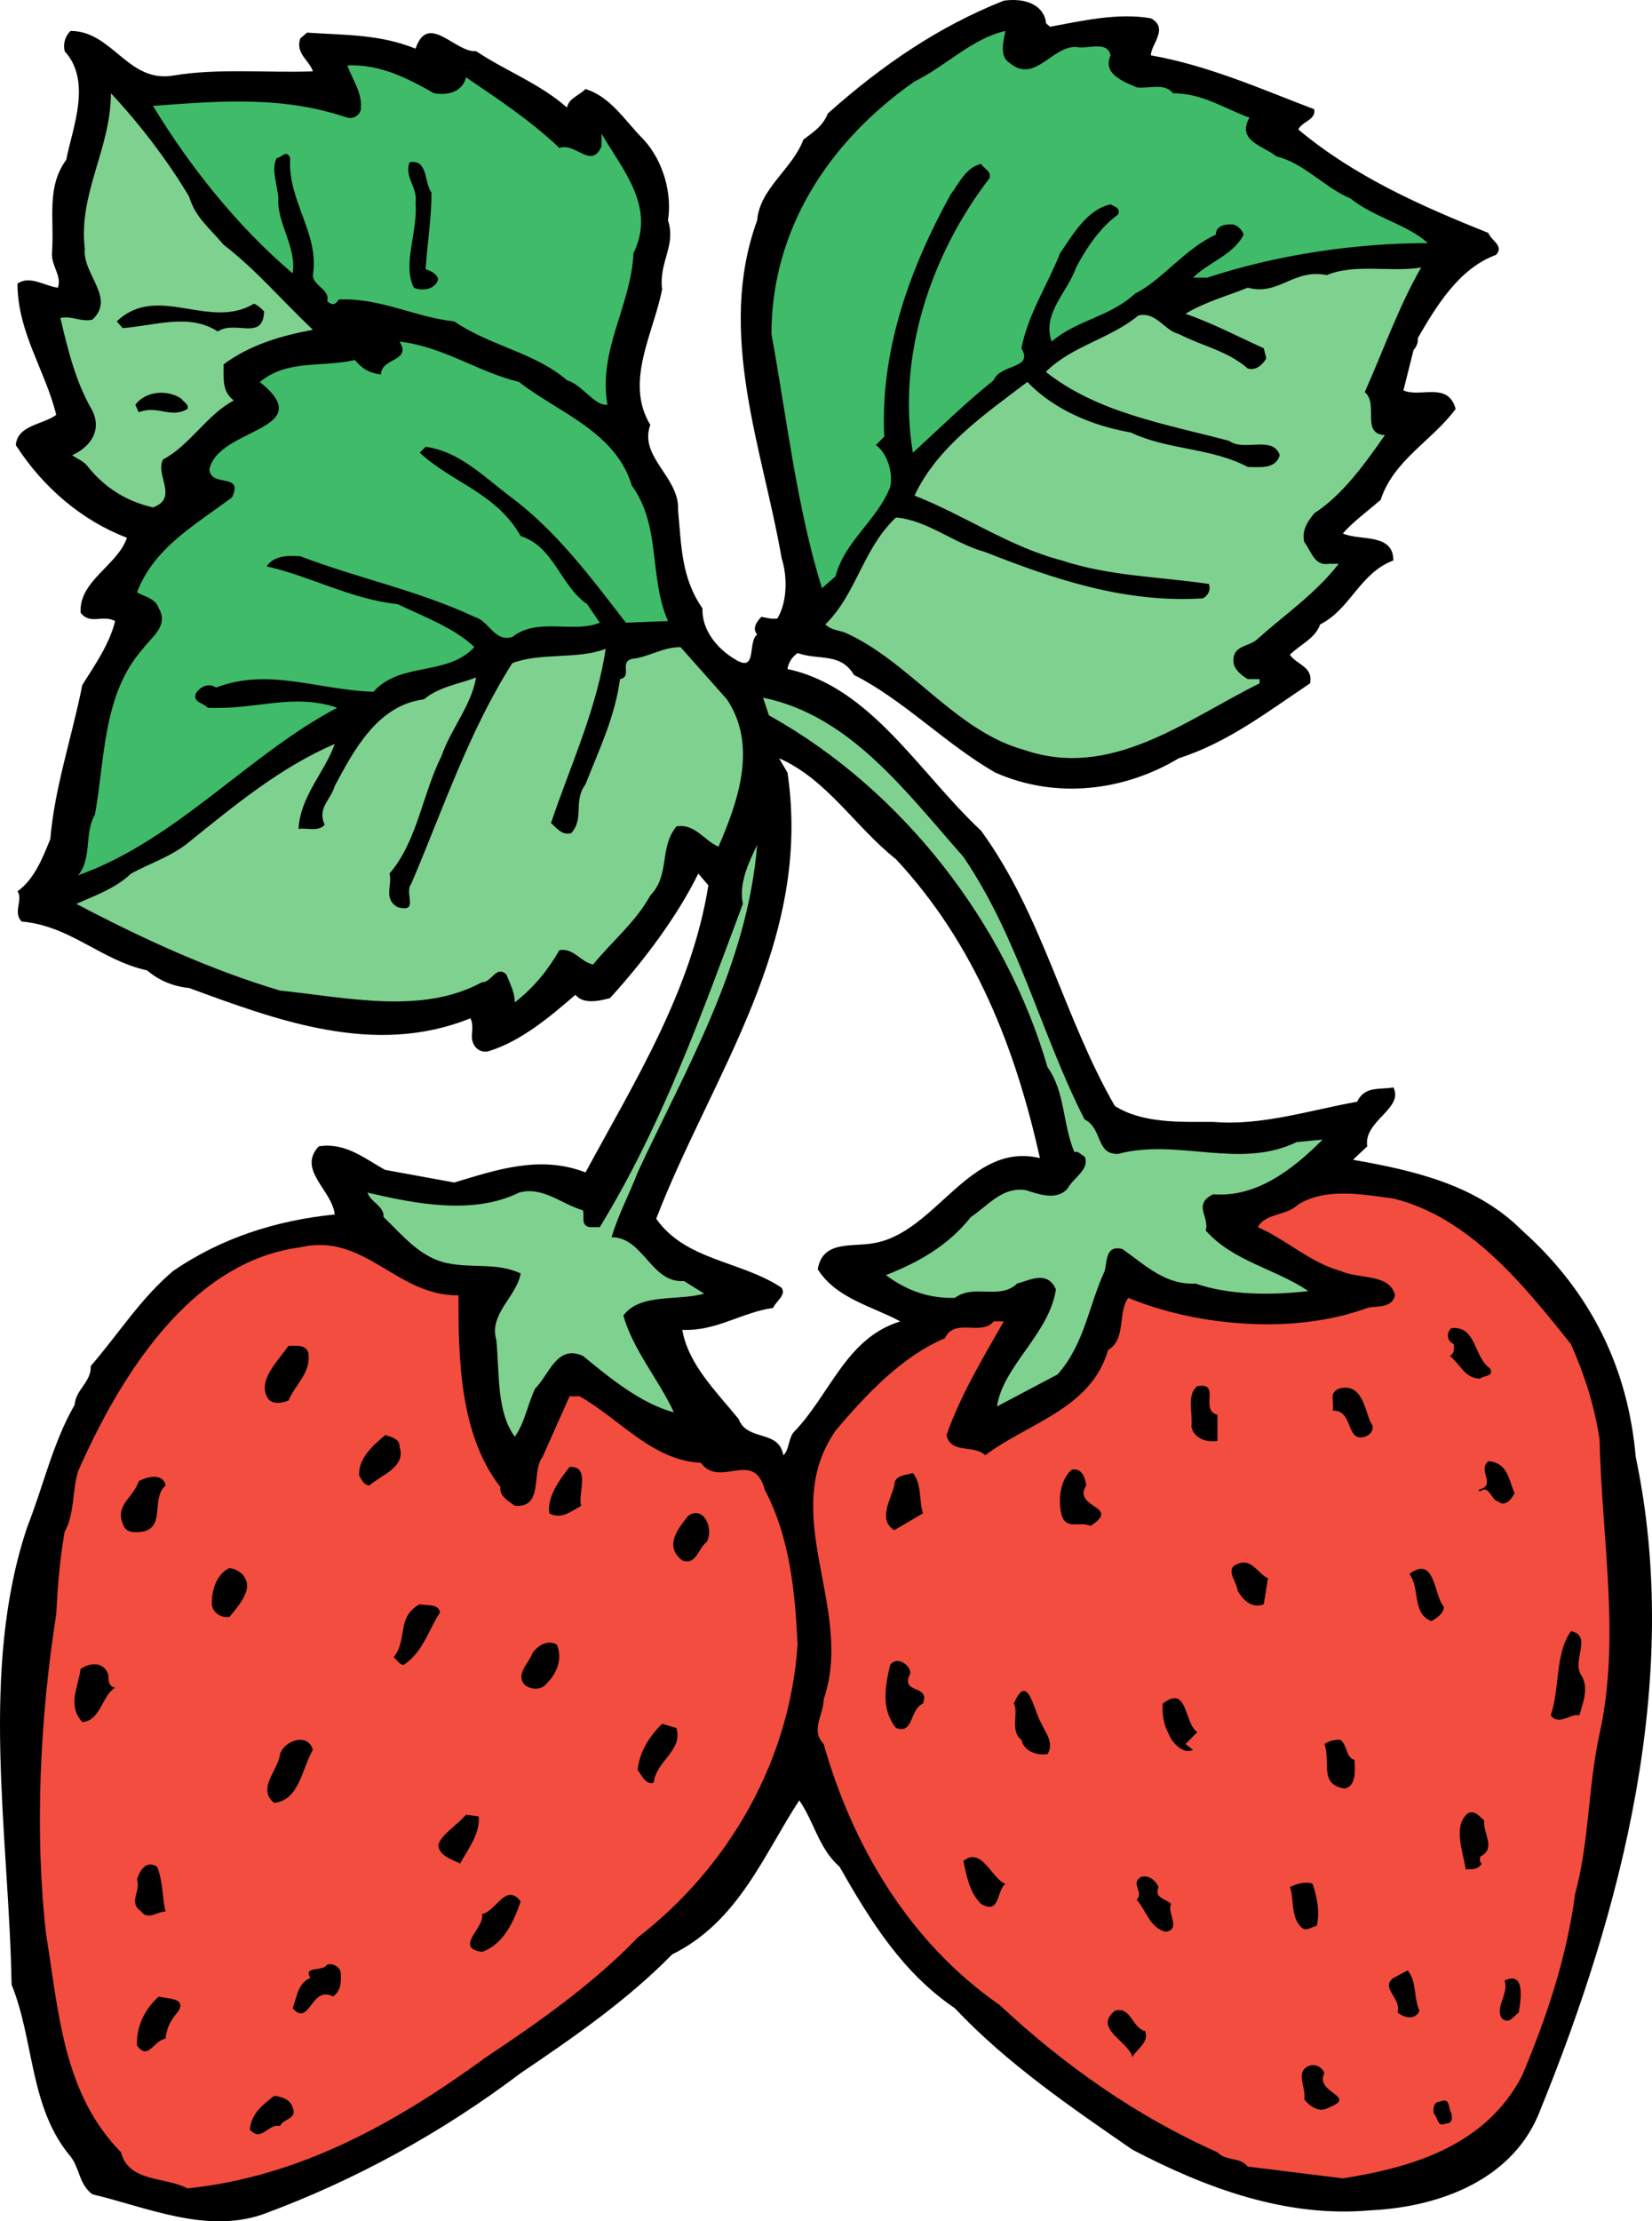 <svg xmlns="http://www.w3.org/2000/svg" width="140.292" height="188.579"><path d="M138.91 123.686c-.645-7.43-3.719-13.934-9.649-19.223-3.859-3.86-9.074-5.074-14.363-6.004l1.215-1.14c-.36-2.145 3.145-3.22 2.215-5.004-1.145.215-2.43-.145-3.074 1.215-4 .714-8.145 2.07-12.22 1.714-2.788 0-6.003.145-8.362-1.355-4.36-7.578-6.145-16.223-11.36-23.371-5.219-4.86-9.363-12.219-16.437-13.719.07-.5.355-1 .855-1.36 1.79.645 3.645-.07 4.79 1.86 4.144 2.07 7.859 5.93 12.007 8.29 5.145 2.284 10.934 1.57 15.578-1.216 4.215-1.359 7.504-3.93 11.149-6.359.285-1.43-1.145-1.574-1.715-2.43.855-.86 2.144-1.36 2.57-2.574 2.574-1.285 3.36-4.36 6.219-5.43 0-2.359-2.86-1.644-4.29-2.289.786-.93 2.145-1.93 3.216-2.86 1.074-3.358 4.433-5.073 6.363-7.714-.645-2.36-3.004-.93-4.434-1.574l.86-3.43c.144-.144.43-.57.355-1 1.574-2.715 3.504-5.933 6.649-7.074.714-.79-.43-1.215-.645-1.86-5.715-2.288-11.363-4.788-16.148-8.788.355-.715 1.5-.786 1.355-1.715-4.5-1.715-9.004-3.72-13.863-4.575-.07-.859 1.574-2.285 0-3.144-2.79-.5-5.86.215-8.574.715-.145-.145-.43-.285-.36-.5-.355-1.574-2.07-1.93-3.57-1.715-5.578 2.215-10.363 5.5-14.938 9.574-.43 1.074-1.214 1.574-2.074 2.215-.93 2.504-3.715 4.145-3.93 6.863-3.5 9.575.5 19.508 2.075 28.657.5 1.57.5 3.714-.36 5.144-.5.07-.93-.07-1.355-.144-.43.43-.79 1-.36 1.5-.855.644.07 3.359-1.93 2.074-1.429-.856-2.784-2.43-2.714-4.29-1.785-2.57-1.785-5.214-2.074-8.359.144-2.785-3.356-4.5-2.356-7.218-2.215-3.645.285-7.79 1-11.504-.285-2.36 1.215-3.72.5-5.86.356-2.218-.36-5.004-2.07-6.863-1.574-1.57-2.79-3.64-4.934-4.285-.57.57-1.43.785-1.57 1.57-2.36-2.07-5.148-3.074-7.719-4.785-1.785.14-4.074-3.36-5.144-.215-3.004-1.215-5.864-1.144-9.219-1.36l-.574.5c-.426 1.286.789 1.86 1.074 2.786-3.719.144-8.148-.285-11.863.36-3.86.644-5.145-3.79-8.719-3.79-.43.43-.645 1.004-.5 1.719 2.355 2.57.64 6.574.14 9.215-1.714 2.36-1 4.933-1.214 7.933-.07 1.075.86 1.93.5 2.93-1.14-.144-2.356-1.07-3.43-.355 0 4.144 2.36 7.359 3.29 11.148-1.145.856-3.29.856-3.43 2.57 2.285 3.575 5.644 6.434 9.433 7.864-.789 2.355-4.074 3.644-3.934 6.36.79 1.07 1.86.14 2.934.714-.5 2-1.715 3.715-2.789 5.43-.86 4.359-2.36 8.718-2.715 13.078-.644 1.574-1.36 3.43-2.789 4.433.504.711-.426 1.785.36 2.57 4.144.36 6.718 3.286 10.648 4.145 1 .86 2.215 1.36 3.574 1.5 7.43 2.719 15.719 5.86 23.867 2.574.285.43.14 1.07.14 1.57 0 .716.575 1.43 1.43 1.216 2.79-.856 5.29-3 7.364-4.786.64.786 1.855.57 2.93.286 3-3.29 5.785-7.075 7.503-10.579l.856 1c-1.43 8.934-6.215 16.579-10.434 24.372-3.859-1.504-7.574-.215-11.148.855l-5.86-1.07c-1.714-.93-3.359-2.36-5.644-2-1.86 2 1.14 3.714 1.355 5.785-5 .5-9.644 2.004-13.718 4.789-2.79 2.36-4.645 5.36-7.004 8.078.07 1.355-1.285 2-1.36 3.285-1.855 3.215-2.644 6.86-4 10.29C-1.8 141.767.77 155.845.984 168.493c1.93 4.715 1.504 10.434 5.004 14.579.785 1 .715 2.359 1.855 3.214 4.575 1.075 9.579 3.36 14.438 1.715 7.789-2.86 15.223-6.93 21.937-12.004 4.434-3 9.008-6.148 12.864-10.078 5.648-2.785 7.793-8.504 10.793-13.078 1.285 1.86 1.644 4.074 3.43 5.649 2.644 4.644 5.359 9.003 9.788 12.003 4.434 4.72 10.008 8.504 15.079 12.008 6.289 3.285 13.078 5.79 20.226 5.145 5.93-.285 12.219-2.645 14.434-8.578 6.789-16.72 12.078-36.446 8.078-55.383zm-64.676-18.153c-1.86.36-4.36-.285-4.789 2.22 1.574 2.5 4.648 3.14 7.004 4.429-4.645 1.43-5.93 6.215-9.074 9.434-.43.57-.356 1.5-.856 1.93-.36-2.216-3.074-1.145-3.789-3.075-1.86-2.285-4.289-4.645-4.789-7.574 2.86.144 5.074-1.5 7.719-1.86.215-.57 1.14-1.07.715-1.714-3.43-2.29-8.149-2.29-10.649-5.86 4.715-12.222 13.293-23.441 11.149-37.875l-.715-1.215c4.074 1.786 6.43 5.79 9.933 8.575 6.72 7.218 10.149 16.078 12.22 25.37-6-1.429-8.79 6.29-14.079 7.216"/><path fill="#3fbb6a" d="M85.383 2.627c-.141.79-.57 2.145.359 2.719 2.14 1.785 3.57-1.43 5.644-1.36 1 .215 2.645-.57 2.93.715-.715 1.57 1.074 2.215 2.215 2.715 1 .145 2.36-.43 3.074.5 2.5 0 4.36 1.29 6.504 2.075-1.144 2 1.285 2.43 2.285 3.285 2.36.574 4.074 2.644 6.29 3.574 2.07 1.644 4.859 2.215 6.574 3.789-6.22 0-12.864 1-18.723 2.93h-1.215c1.285-1.29 3.43-1.93 4.29-3.645-.075-.36-.505-.785-.86-.86-.645-.07-1.5.075-1.5.86-2.575 1.14-4.645 3.93-6.86 5-2.144 2.004-4.933 2.215-7.078 4.074-.855-2.359 1.36-4.214 2.074-6.289.856-1.644 2.07-3.43 3.57-4.5.216-.574-.284-.644-.64-.86-2 .43-3.215 2.575-4.289 4.145-1.07 2.715-2.715 5.145-3.285 8.075 1.07 1.789-1.79 1.289-2.36 2.715-2.5 2.003-4.503 4.003-6.859 6.148-1.36-8.148 1.5-16.793 6.504-23.297.211-.57-.43-.785-.715-1.215-1.289.285-1.86 1.645-2.574 2.57-3.43 6.22-6.004 13.223-5.645 20.583l-.714.714c.93.645 1.5 2.29 1.214 3.575-1.144 2.859-3.859 4.574-4.644 7.574l-1.145 1c-2.144-6.86-3.004-14.578-4.289-21.582 0-8.79 4.79-16.293 12.149-21.438 2.644-1.285 4.86-3.644 7.719-4.289M36.86 7.916c1.214.215 2.429-.14 2.714-1.355 2.93 2 5.434 3.644 7.934 6 1.359-.5 2.714 1.86 3.574-.14v-1.075c1.785 3.074 4.644 6.219 2.715 10.148-.215 4.504-3 8.149-2.215 12.864-1.074.144-2.145-1.715-3.43-2.074-2.715-2.356-6.574-2.926-9.578-5-3.36-.356-6.215-2-9.79-1.86-.359.5-.573.5-1 .145.286-1-1.214-1.29-1.214-2.215.57-3.574-2.145-6.219-1.93-9.934-.285-.785-.785 0-1.144 0-.5.93.07 2.285.144 3.43-.144 2.074 1.57 4.144 1.215 6.36-4.719-4-8.789-9.15-11.863-14.22 5.789-.43 11.004-.859 16.508 1 .5.141 1.07-.214 1.144-.714.14-1.43-.719-2.504-1.144-3.72 2.785-.14 5.215 1.145 7.36 2.36"/><path fill="#7fd190" d="M16.066 16.705c.5 1.72 1.715 2.645 2.926 4.075 2.86 2.218 4.789 4.574 7.578 7.218-2.715.5-5.36 1.286-7.578 2.93 0 1.285-.14 2.29.86 3.074-2.216 1.14-3.786 3.86-6 5-.72 1.29 1.355 3.29-.86 4.074-2.215-.5-4.074-1.644-5.504-3.43-.355-.5-.855-.644-1.36-1 1.43-.644 2.575-2 1.715-3.788-1.425-2.43-2.07-5.145-2.714-7.86 1-.214 1.714.356 2.714.141 2.004-1.855-.855-3.86-.64-6-.57-4.719 2.215-8.504 2.215-13.223 2.285 2.43 4.789 5.645 6.648 8.79"/><path d="M36.644 16.35c0 2.215-.355 4.289-.5 6.504.43.144.93.355 1.074.855-.285.93-1.43 1-2.074.715-1-2 .356-4.715.145-7.215.21-1.289-1.004-2.218-.5-3.433 1.57-.285 1.215 1.715 1.855 2.574"/><path fill="#7fd190" d="M120.687 22.71c-1.93 3.359-3.219 7.074-4.789 10.577 1.215 1-.36 3.57 1.715 3.645-1.645 2.36-3.574 5.074-6.004 6.644-.57.715-1.07 1.43-.855 2.43.57.715.855 2.074 2.07 1.86h.86c-2 2.57-4.645 4.359-6.864 6.359-.71.715-2.145.5-2.07 1.93 0 .644.715 1.214 1.215 1.5h1v.359c-6.22 3.07-12.579 8.215-20.008 5.645-5.79-1.575-9.719-7.504-15.153-9.934-.5-.215-1.214-.215-1.714-.715 2.644-2.574 3.218-6.504 6.003-9.074 2.645.21 4.93 2.215 7.575 2.93 5.789 2.285 11.863 4.359 18.507 3.93.43-.286.645-.645.5-1.216-4.359-.644-8.359-.644-12.503-2-4.43-1.144-8.29-3.859-12.508-5.504 1.93-4.144 6.004-6.933 9.578-9.648 2.285 2.36 5.5 3.715 8.789 4.29 3.144 1.5 6.86 1.284 9.934 2.929 1 0 2.359.215 2.714-1-.57-1.715-3.07-.285-4.285-1.215-5.363-1.43-11.152-2.36-15.582-5.86 2.215-2.214 5.434-2.788 7.863-4.788 1.5-.356 2.215 1.285 3.43 1.57 1.93 1.004 4.145 1.43 5.86 2.93.714.214 1.285-.356 1.57-.856l-.211-.86c-2.219-1-4.363-2.14-6.649-2.929 1.645-1 3.5-1.5 5.29-2.215 2.644.715 3.859-1.644 6.718-1.07 2.356-1 5.43-.215 8.004-.645"/><path d="M21.566 25.784c.36.14.645.43.86.644-.075 2.57-2.43.711-3.934 1.711-2.426-1.57-5.285-.5-8.074-.285l-.5-.57c3.43-3.286 7.863.785 11.648-1.5"/><path fill="#3fbb6a" d="M44.078 32.428c3.289 2.574 8.219 4.219 9.574 8.793 2.504 3.43 1.43 7.715 3.074 11.504l-3.574.14c-2.93-3.785-5.93-7.859-9.934-10.789-2.144-1.644-4.285-3.785-7.074-4.144l-.5.5c2.79 2.574 6.504 3.43 8.574 7.074 2.86.93 3.36 4.219 5.649 5.79l1.07 1.57c-2.285.93-5.289-.5-7.433 1.218-1.57.426-1.926-1.36-3.215-1.718-4.715-2.215-9.934-3.286-14.793-5.145-1.07-.07-2.215-.07-2.856.86 3.785.855 7.145 2.785 11.145 3.214 2.219 1.07 4.789 2 6.504 3.645-2.356 2.5-6.29 1.215-8.574 3.789-4.72-.145-8.864-2.074-13.364-.36-.644-.43-1.36-.07-1.715.5-.285.786.645.786 1 1.215 4.004.215 7.22-1.285 11.004 0-7.5 3.93-13.718 11.293-22.007 14.223 1.21-1.43.5-3.574 1.43-5.148.855-4.645.64-10.22 4.07-14.075.714-1 2.218-1.93 1.359-3.433-.285-.856-1.215-1-1.86-1.356 1.43-3.789 4.934-5.719 8.075-8.074 1.004-2.145-1.785-.79-1.926-2.36.71-3.574 9.43-3.288 4.285-7.433 2.36-1.93 5.145-1.215 8.078-1.86.64.79 1.356 1.145 2.215 1.216 0-1.426 2.64-1.07 1.57-2.786 3.715.43 6.645 2.575 10.149 3.43"/><path d="M15.922 34.717c-1.43.856-2.504-.36-4.145.285l-.285-.644c.926-1.215 2.785-1.285 3.93-.5.14.285.644.43.5.86"/><path fill="#7fd190" d="M61.73 59.37c2.64 3.933.93 8.718-.715 12.507-1.215-.5-2-2-3.574-1.715-1.5 1.856-.5 4.07-2.215 5.86-1.215 2.215-3.144 3.785-4.86 5.86-1.073-.216-1.644-1.43-2.858-1.216-1 1.715-2.145 3.145-3.79 4.43 0-.785-.355-1.5-.714-2.36-.856-.855-1.286.72-2.07.645-5.075 2.79-11.509 1.29-17.153.715-6-1.785-11.863-4.5-17.293-7.36 1.574-.714 3.29-1.288 4.645-2.574 1.574-.855 3.359-1.43 4.789-2.57 4-3.219 7.859-6.433 12.503-8.433-.855 2.43-2.93 4.43-3.07 7.218.5-.144 1.715.285 2.215-.36-.645-1.429.5-2.07.855-3.284 1.645-3.074 3.645-6.864 7.579-7.364 1.285-1.07 2.93-1.285 4.43-1.855-.43 2.43-2.145 4.36-2.93 6.645-1.645 3.285-2.075 7.289-4.43 10.003.285.93-.574 2.145.71 2.86 1.86.5.5-1.215 1.145-2 2.715-6.363 4.86-12.863 8.575-18.723 2.433-.93 5.504-.289 7.933-1.215-.785 5.215-3.07 10.075-4.644 14.793.5.426.93 1.07 1.715.856 1.144-1.285.144-2.715 1.214-4.145 1.145-2.93 2.504-5.715 2.93-8.933 1.074-.215-.07-1.43 1-1.715 1.43-.14 2.574-1 4.145-1l3.933 4.43m20.078 13.363c4.72 6.933 6.575 15.008 10.293 22.297 1.57.785.93 3 2.856 2.93 5.078-1.356 10.293 1.359 15.152-1l2.215-.216c-2.574 2.575-5.645 4.934-9.29 4.645-1.788.86-.284 1.93-.644 3.074 2.36 2.645 5.86 3.215 8.72 5.145-3.075.36-6.716.36-9.575-.64-2.574.14-4.29-1.575-6.219-2.934-1.43-.356-1.285 1-1.5 1.859-1.36 2.93-1.715 6.219-4.004 8.789l-5.144 2.719c.5-3.43 4.433-6.149 5.004-9.934-.715-1.644-2.215-.785-3.29-.5-1.5 1.426-3.644 0-5.289 1.215-2.214.07-4.144-.645-5.859-1.93 2.715-1.074 5.219-2.43 7.219-4.933 1.5-1 2.644-2.57 4.644-2.285 1.145.355 2.645.93 3.575-.145.5-.926 1.93-1.64 1.43-2.715-.36-.144-.5-.5-.86-.355-1-2.36-.785-5.145-2.285-7.22C85.453 78.523 76.738 67.09 65.3 60.73l-.5-1.5c7.364 1.5 12.079 7.93 17.008 13.504m-27.656 26.8c-.71 1.855-1.644 3.57-2.215 5.5 2.719 0 3.36 3.933 6.149 3.718l1.714 1.07c-2.218.645-5.433-.07-6.863 1.86.86 3 3.004 5.43 4.29 8.219-2.716-.715-5.29-2.79-7.72-4.79-2.214-1-2.855 1.57-4.07 2.786-.644 1.36-.86 2.86-1.719 4.074-1.57-2.14-1.285-5.36-1.57-8.219-.644-2.215 1.715-3.644 2.07-5.644-2-.93-4-.43-6.144-.856-2.36-.43-3.93-2.433-5.5-3.933.07-.93-1.145-1.286-1.36-2.07 4 .929 8.934 1.929 12.864 0 2-.571 3.644 1 5.43 1.5.144.57-.215 1.284.574 1.429h.855c5.29-8.648 8.649-18.082 12.149-27.441-.356-1.79.5-3.504 1.214-5.004-.855 10.293-6.003 18.867-10.148 27.8"/><path fill="#f24d3e" d="M133.406 114.112c1.144 2.57 2 5.214 2.43 8.074.214 8.648 1.785 17.008 0 25.012-1 4.644-.856 9.074-2.07 13.578-.72 5.433-2.434 10.504-4.505 15.437-3.074 5.93-9.293 7.79-15.222 8.719l-8.074-1c-.715-.86-1.86-.43-2.575-1.215-6.789-3.004-13.004-7.363-18.507-12.508-7.72-5.36-12.508-13.578-14.934-22.152-1.145-1.145 0-2.504 0-3.79 2.64-7.718-3.934-15.651 1-22.796 2.64-3.145 5.715-6.36 9.289-7.86.855-1.788 3.074-.144 4.145-1.43h.859c-1.79 3.145-3.649 6.216-4.863 9.65.359 1.64 2.359.785 3.289 1.714 3.574-2.715 9.004-3.933 10.433-8.933 1.57-.93.785-3.145 1.715-4.43 5.86 2.43 14.149 3.14 20.297.855.855-.214 2.07.07 2.355-1.07-.425-1.86-3.07-1.36-4.644-2.074-2.57-.715-4.574-2.645-7.004-3.715.645-1.215 2.43-.93 3.434-1.93 2.355-1.43 5.359-.859 8.074-.5 6.36 1.57 10.933 7.145 15.078 12.364m-94.473-4.145c0 5.29.07 11.79 3.57 16.293-.14.715.715 1.215 1.215 1.57 2.504.215 1.36-2.855 2.36-4.144l2.289-5.145h.855c3.43 1.93 6.145 5.434 10.293 5.645 1.641 2.215 4.5-1.215 5.43 2.289 2.074 3.93 2.574 8.43 2.785 13.148-.64 9.72-5.715 18.793-13.578 24.868-3.785 3.933-8.36 7.148-12.863 10.148-7.645 5.574-15.793 10.148-25.367 11.148-1.86-1-5.004-.5-5.645-3.07-4.934-5.004-5.289-11.937-6.363-18.512-1-8.718-.5-18.507.86-27.156.14-2.57.284-4.5.714-7 .855-1.504.64-3.504 1.145-5.148 3.43-7.79 9.433-17.793 18.863-19.008 5.504-1.285 8.148 4.144 13.437 4.074"/><path d="M126.547 116.182c.355.715-.57.574-.86.86-1.285 0-1.715-1.286-2.57-1.93.426-.215.355-.645.355-1-.644-.29-.644-1-.214-1.36 2.144-.21 1.859 2.43 3.289 3.43M26.21 114.967c.145 1.645-1.14 2.574-1.714 3.93-.5.215-1.356.36-1.715-.14-1-1.5.785-3.145 1.715-4.505.644 0 1.574-.14 1.715.715m77.179 5.145v2.218c-.785.141-2-.144-2.215-1.214.145-1.145-.43-2.72.5-3.434 2.075-.356.145 2.004 1.715 2.43m13.008.644c.43.5 0 1.074-.5 1.215-1.644.5-.93-2.285-2.715-2.215.14-.86-.36-1.43.5-1.86 2-.57 2.215 1.79 2.715 2.86M33.93 122.83c.57 1.715-1.5 2.356-2.57 3.286-.505-.07-.645-.5-.86-.856-.074-1.5 1.215-2.574 2.215-3.43.5.141 1.285.356 1.214 1m94.688 3.93c-.215.5-.856 1.215-1.36.715-.64-.07-.78-1.5-1.57-.86l-.14-.14c1.64-.36-.145-1.645.855-2.43 1.645.14 1.715 1.57 2.215 2.715m-79.25 1.07c-.79.43-1.715 1.215-2.715.645-.215-1.36.856-2.86 1.715-3.93 1.855-.144.64 2.43 1 3.285m42.875-1.714c-1.215 1.93 3.074 1.714.36 3.43-.86-.43-2 .359-2.43-.856-.36-1.36-.145-3.074.855-3.93.86-.144 1.145.715 1.215 1.356m-13.863 2.359-2.43 1.43c-1.43-.86-.285-2.645 0-3.79 0-.93 1-.855 1.574-1.07.785 1 .5 2.285.856 3.43m-64.317-2.359c-1.285 1.074.07 3.644-2.07 3.933-.645.07-1.36.07-1.574-.715-.64-1.574.93-2.218 1.36-3.574.57-.36 2.073-.785 2.284.356m45.953 4.789c-.715.5-.859 2-2.074 1.57-1.574-1.211-.36-2.715.5-3.785 1.285-.93 2.215 1.07 1.574 2.215m47.665 3.074-.356 2.215c-1.074.43-1.86-.5-2.219-1.145-.07-.785-1.14-1.86 0-2.285 1.215-.5 1.715.855 2.574 1.215m-86.757 1.071c-.211.784-.856 1.5-1.426 2.214-.715.144-1.574-.426-1.504-1.215 0-1.215.5-2.5 1.504-2.93 1 .145 1.715 1 1.426 1.93m101.695 1.36c0 .57-.645 1-1.074 1.214-1.645-.644-.93-2.789-1.856-4.004 2.215-1.644 2.07 1.86 2.93 2.79m-85.257.5c-.927 1.355-1.43 3.359-3.075 4.43-.356 0-.57-.43-.856-.645 1.215-1.5.215-3.43 2.215-4.5.645.14 1.645-.07 1.715.715m96.906 5.285c.715 1.074.141 2.433-.144 3.433-.715-.215-1.715.93-2.43 0 .785-2.289.356-5.219 1.715-7.148 1.86.36.07 2.5.86 3.715m-86.973-2.571c.5 1.215 0 2.43-.856 3.285-.43.575-1.289.575-1.86.145-.859-.93.36-1.86.641-2.715.5-.715 1.36-1.144 2.075-.715m30.015 2.43c-.93 1.856 1.715.856 1.07 2.574-1.14.5-.785 2.64-2.285 2.07-1.285-1.57-.93-3.5-.5-5.359.57-.785 1.715 0 1.715.715m-68.105.141c0 .43 0 1.004.574 1.074-1.144.715-1.215 2.789-2.789 2.93-1.285-1.43-.355-2.93-.145-4.504.79-.57 2.004-.641 2.36.5m79.254 4.148c.144.5 1.144 1.57.5 2.57-.715.145-2-.14-2.215-1.214-1-.715-.215-2.356-.645-3.07 1.215-2.86 1.715.784 2.36 1.714m13.218.715-1 1 .645.5c-.785.426-1.789-.574-2.074-1.36-.426-.785-.57-1.644-.5-2.57 2.144-1.644 1.789 1.64 2.93 2.43m-44.235-.359c.57 1.93-1.715 2.789-1.93 4.644-.714.215-1-.644-1.359-1.07.145-1.5.93-2.79 2.074-3.93l1.215.356m-30.871 1.859c-.93 1.57-1.145 4.285-3.289 4.5-1.5-1.215.36-2.785.5-4.145.36-1.144 2.36-1.855 2.789-.355m88.469.855c0 .715.215 2.215-.856 2.43-2.215-.355-1.144-2.285-1.715-3.785.43-.29.856-.36 1.356-.36.644.5.43 1.5 1.215 1.715m11.008 5.145c-.145 1.074 1.07 2.36-.36 3.074 0 .215-.07.43.145.574-.285.5-.79.5-1.36.5-.214-1.5-1.144-3.718.215-4.789.645-.215.93.285 1.36.64m-85.399-.355c.14 1.43-.86 2.715-1.574 4.004-.715-.359-1.785-.644-1.856-1.574.286-.93 1.57-1.644 2.356-2.574l1.074.144m44.735 5.719c-.786.64-.43 2.64-2.07 1.715-1-1-1.22-2.36-1.505-3.644 1.575-1.286 2.43 1.57 3.575 1.93m-71.321 2.355c-.715 0-1.5.785-2.07 0-1.145-.785 0-1.715-.36-2.715.215-.715.786-1.715 1.715-1.07.504 1.214.43 2.714.715 3.785m84.328-2.071c-.43.93.641 1 1.07 1.43-.429.64.93 2.215-.5 2.356-1.355-.356-1.644-1.856-2.429-2.715.644-.64-.57-1.356.36-1.93.714-.215 1.284.36 1.5.86m13.433 3.284c-.57.145-1 .575-1.43 0-.785-.855-.5-2.43-.855-3.285.57-.285 1.355-.5 1.93-.285.355 1.07.64 2.356.355 3.57m-67.606-2.07c-.57 1.64-1.425 3.645-3.285 4.285-2.43-.355.285-2.07 0-3.214 1.215-.215 2-2.715 3.285-1.07m-15.293 6.003c.075.64.075 1.57-.64 2.07-1.86-1-2 2.645-3.43 1 .356-.93.43-2.144 1.5-2.57-.644-1.074 1.07-.5 1.43-1.144.5-.145 1.07.214 1.14.644m91.618 3.286c-.356.784-1.215.644-1.86.144.36-1.215-1.5-2.074-.355-2.93l1.215-.644c.785.93.5 2.359 1 3.43m8.433.144c-.574.426-.785 1-1.43.5-.644-.93.645-2.145.215-3.215 1.856-.86 1.356 1.785 1.215 2.715m-113.914 0c-.57.64-.93 1.355-1 2.215-1 .14-1.5 1.93-2.43.57-.07-1.64.715-3.145 1.86-4.145.64.215 2.5.07 1.57 1.36m82.184 1.57c.36 1-.715 1.5-1.074 2.215-.356-1.36-3.356-2.43-1.5-3.93 1.359-.43 1.5 1.5 2.574 1.715m15.222 3.574c-.859 1.715 2.93 1.93.356 2.93-.785.5-1.64-.145-2.07-.715.21-.93-.86-2.43.5-2.86.57-.14 1.07.216 1.214.645m-87.613 2.93c.43 1-.86.93-1.074 1.57-1-.285-1.57 1.43-2.57.286.14-1.356 1.07-2.07 2.07-2.856.644.07 1.36.285 1.574 1m98.403.5c.07.285.144.856-.5.856-.715.359-.641-.57-1-.856-.07-.43 0-1 .5-1 .93-.43.714.57 1 1"/></svg>
